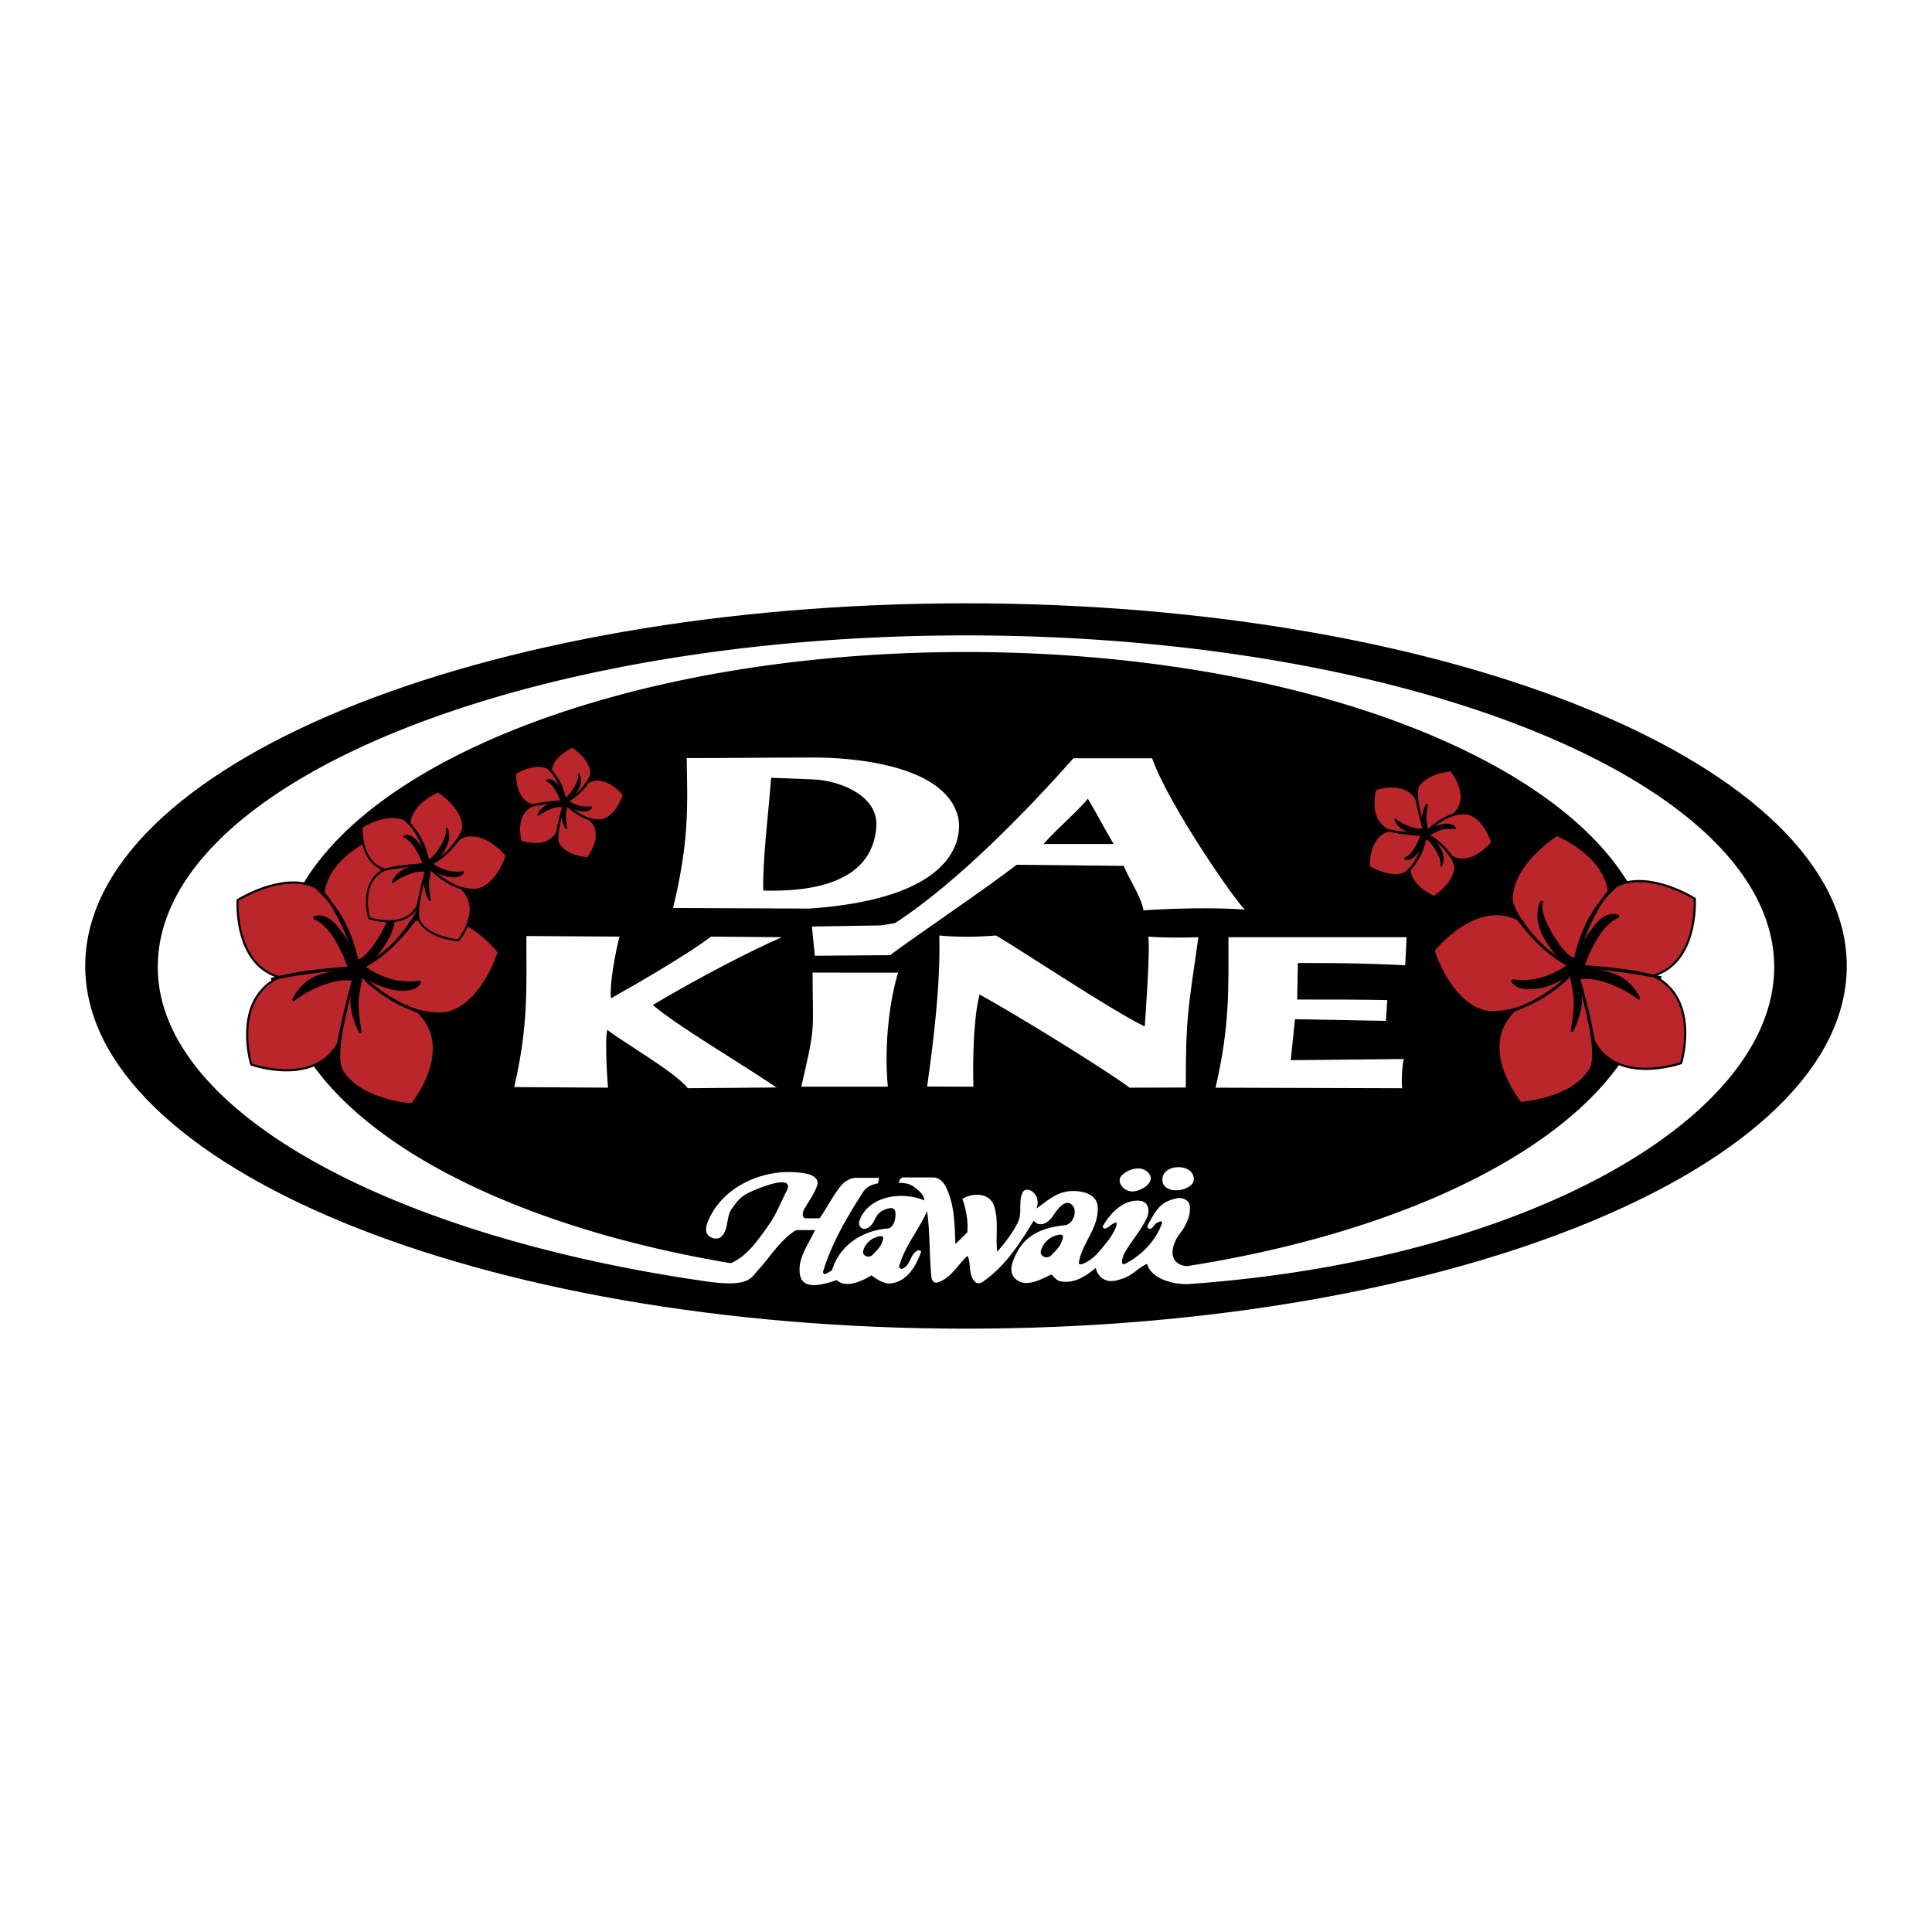 <svg xmlns="http://www.w3.org/2000/svg" width="2500" height="2500" viewBox="0 0 192.756 192.756"><path fill-rule="evenodd" clip-rule="evenodd" fill="#fff" d="M0 0h192.756v192.756H0V0z"/><path d="M96.378 132.562c48.53 0 87.874-16.202 87.874-36.182 0-19.986-39.344-36.187-87.874-36.187-48.534 0-87.874 16.201-87.874 36.187 0 19.98 39.34 36.182 87.874 36.182z" fill-rule="evenodd" clip-rule="evenodd"/><path d="M140.338 93.506l-.141 2.798c-4.512-.223-7.164-.223-10.707-.223l-.072 3.644c4 0 6.422 0 8.994.057l-.145 2.071-9.064-.168-.426 4.089 11.275-.112c-.17.63-.256 2.507-.143 2.912l-18.633-.056c1.43-6.186 1.285-9.813 1.285-15.014l17.777.002zM61.8 93.446s-.997 3.979-.857 6.164c7.782-4.372 9.994-6.164 9.994-6.164l7.07.057c-3.071 1.344-8.166 3.962-12.879 6.765 2.572 2.177 8.275 5.485 12.345 8.229l-8.847.076c-1.284-1.624-6.398-4.54-8.038-5.828-.291 1.231.07 5.771.07 5.771l-9.354-.058c1.428-6.185 1.212-9.868 1.212-15.068l9.284.056zM89.606 97.04c-.744 2.374-1.443 6.856-1.029 11.378h-8.636c1.486-6.364 1.133-5.238 1.133-11.38l8.532.002zM99.357 93.334c2.16 1.213 11.354 7.382 14.852 9.078 0 0 .574-7.565.357-8.962 2.428.168 4.998.055 4.998.055-1.068 7.45-1.256 8.096-1.256 14.996l-5.6.018c-2.262-1.694-10.922-7.06-14.975-9.301-.82 3.147-.617 9.2-.617 9.2l-4.615-.014c.572-4.09 1.356-10.082 1.213-15.07 2.715.282 5.643 0 5.643 0zM95.574 81.46c-1.36-5.267-10.852-5.88-14.283-5.882-5.085 0-7.695.057-12.78.057.073 4.704.285 8.124-1.358 14.957l13.57.057c17.207-1.178 14.851-9.189 14.851-9.189zm-18.636-3.864l4.283.168c2.857.169 6.379 1.737 6.211 4.647-.215 3.752-3.07 6.664-11.28 6.441-.073-3.134.499-7.505.786-11.256z" fill-rule="evenodd" clip-rule="evenodd" fill="#fff"/><path d="M114.949 75.653h-7.852c-4.414 4.969-11.483 12.345-17.807 16.449l-1.43.227-6.855.111.288 2.914 7.497-.057c2.572-1.906 9.964-6.919 12.638-9.019l10.705.109c.289.942 1.729 3.05 1.959 4.438 0 0 5.383-.402 10.115-.079-.824-.646-7.611-10.41-9.258-15.093zm-10.836 8.555c1.336-1.534 3.293-3.146 4.422-4.518 1.145 1.926 1.031 1.874 2.572 4.518h-6.994z" fill-rule="evenodd" clip-rule="evenodd" fill="#fff"/><path d="M96.378 63.394c-44.536 0-80.637 14.812-80.637 33.082 0 14.465 23.39 26.906 54.916 31.397 4.085.554 4.267-.378 4.971-1.148 1.301-1.426 2.083-2.829 3.612-3.883.206-.138.397-.109.678-.115h1.396c-.738 1.598-1.686 2.714-1.524 4.3.189 1.84 2.44 1.105 3.679.685 1.099 1.004 3.033-.22 3.488-.463.217.158 1.144.882 1.892.799 1.652-.178 2.547-1.719 3.059-3.181.01-.026-.209-.174-.351-.109-.816.383-.682 1.613-1.632 1.84-.066.015-.24-.163-.227-.223.421-1.541 1.309-2.811 2.079-4.148.257-.45.504-.905.714-1.382.068.457.117.92.153 1.382.134 1.73.108 3.464.285 5.213.032.31.282.619.631.506 1.333-.425 1.985-1.76 2.973-2.658.37.815.064 1.798.69 2.545.203.246.568.227.758.099 2.213-1.515 3.557-3.571 4.883-5.704.09-.146.178-.294.271-.441.025.03.053.059.082.087.656.663 1.5-.011 1.902-.649.408-.643 1.213-1.662 1.857-.993.562.589.109 1.807-.635 1.997-.695.068-1.477.212-2.061.401-1.246.415-2.238 1.159-2.867 2.405-.414.828-.9 1.941-.002 2.641 1.107.865 2.766-.232 3.492-.516.248.182.441.591.924.68 1.387.244 2.498-.523 3.498-1.339.158.797.826 1.361 1.615 1.311.355-.022.609-.098 1.076-.249.977-.313 1.602-1.129 2.428-1.466.412 1.562 2.834 2.104 4.193 2.01 33.686-2.392 58.375-16.577 58.375-31.628.002-18.273-36.1-33.085-80.634-33.085zm8.536 61.82c-.457.471-1.205.131-1.062-.423a2.162 2.162 0 0 1 .99-1.299h-.006a2.35 2.35 0 0 1 .783-.295c.443-.099.443.187.443.187-.136.841-.601 1.26-1.148 1.83zm-17.833-.04c-.409.425-1.087.115-.957-.383.154-.603.616-1.076 1.164-1.311h-.008c.136-.053.291-.103.442-.129.396-.091.396.17.396.17-.121.758-.539 1.138-1.037 1.653zm31.31 1.156c-1.807-.236-1.447-1.757-1.193-2.358.344-.826.652-.934 1.072-1.746.305-.596.51-1.221.436-1.918-.059-.57-.762-.876-1.281-.756-1.541.348-1.932.903-2.826 2.512-.039.074-.197.369-.08.408 0 0 .131.333.477-.03 0 0 .232-.269.326-.372 0 0 .709-.47.607-.017-.021.057-.041.117-.064.173-.643 1.67-2.066 3.087-3.617 3.866-.473.238-.303-.623-.059-1.056.557-1.001 1.277-1.85 1.848-2.811a7.91 7.91 0 0 0 .385-.723c.314-.67.178-1.598-.654-1.697-1.412-.166-2.641.87-3.447 2.062-.078.121-.15.238-.219.358a.962.962 0 0 0-.074.11c-.027.051.057.221.113.227.262.034.51-.188.701-.337.125-.094.342-.237.432-.237.127 0 .127.008.127.008.08.374-.477 1.313-.861 1.794-.725.906-1.375 1.824-2.436 2.27-.271.117-.5.111-.467-.092.225-1.366 1.094-2.506 1.57-3.742.232-.604.361-1.23.299-1.912-.115-1.244-1.688-1.586-2.865-1.462-1.299.136-2.217 1.011-3.24 1.721.213-.518.148-1.031-.166-1.458-.334-.453-1.002-.597-1.223-.117-.441.951.037 2.039-.502 3.052l-.094.177c-.537.979-1.195 1.815-1.916 2.656-.117-.886-.041-1.775-.053-2.656-.004-.644-.061-1.279-.266-1.91-.439-1.339-2.162-1.353-3.183-.688.109.129.5 1.386.534 2.598.01.25 0 .499-.028.733l-1.106 1.088-.076.026c-.036-.623-.047-1.238-.083-1.848-.086-1.289-.264-2.545-.842-3.759-.321-.671-.824-.992-1.277-.992h-3.018c-.351.018-.437.538-.437.538.674 0 1.135.104 1.586.444.431.328.927.714.973 1.307-2.262-.959-5.754-.435-6.516 2.18a.501.501 0 0 0 .025.282c.085.24.329.465.691.345.217-.07.375-.194.508-.345.355-.422.48-1.061.994-1.366.441-.261 1.273-.58 1.388-.002.089.439-.011 1.01-.247 1.368-.127.193-.297.325-.491.341a7.276 7.276 0 0 0-1.454.261c-1.934.557-3.509 1.903-4.117 3.922l-.627.354c-.253.053-.27-.217-.27-.217.52-1.672 1.212-3.19 2.015-4.66a56.19 56.19 0 0 1 1.953-3.247c.408-.627.929-.797 1.519-.915l.109-.549h-2.331c-.489 0-.891.295-.891.295-.788.34-1.979 2.729-2.705 3.738H80.39c-.355 0-.381-.534-.128-.961.485-.806.971-1.469 1.269-2.322.227-.648-.465-1.045-1.031-1.158-4.047-.815-8.725 1.271-10.009 5.143-.042.125 0 .229-.038.355-.105.813 1.035 1.257 1.53.759.321-.321.447-.722.532-1.138.113-.553.151-1.137.493-1.623.413-.584.825-1.145 1.452-1.48 1.133-.608 4.902-2.104 4.026-.303-.635 1.188-.952 2.198-1.753 3.343-1.069 1.517-2.196 3.171-3.822 3.867-26.287-4.399-45.077-15.979-45.077-29.554 0-17.355 30.687-31.425 68.543-31.425 37.853 0 68.54 14.069 68.54 31.425.001 13.795-19.562 25.627-46.526 29.853zM70.657 127.873c-.427-.059.423.065 0 0z" fill-rule="evenodd" clip-rule="evenodd" fill="#fff"/><path d="M118.797 118.271c.531-.452.311-1.198-.16-1.521-.93-.639-2.736-.255-2.668 1.005.068 1.226 1.967 1.238 2.828.516zM114.234 118.427c.424-.287.74-.752.5-1.183-.566-1.021-1.998-.748-2.773-.013-.449.425-.248.963.148 1.312.616.541 1.446.341 2.125-.116z" fill-rule="evenodd" clip-rule="evenodd" fill="#fff"/><path d="M156.48 97.232s-5.76-5.52-5.664-7.646c.164-3.569 4.508-6.285 4.508-6.285s6.383 2.561 5.039 7.565c-.867 3.226-3.26 6.894-3.26 6.894l-.623-.528z" fill-rule="evenodd" clip-rule="evenodd" fill="#bb262c" stroke="#000" stroke-width=".218" stroke-miterlimit="2.613"/><path d="M156.998 96.688s.422-4.617 3.475-7.503c.404-.381.678-.755 1-.891 3.295-1.382 7.611 1.371 7.611 1.371s.428 6.866-4.67 7.799c-3.287.604-7.625.015-7.625.015l.209-.791z" fill-rule="evenodd" clip-rule="evenodd" fill="#bb262c" stroke="#000" stroke-width=".218" stroke-miterlimit="2.613"/><path d="M157.633 96.393s4.117.166 6.928.874c1.1.273 1.906 1.112 2.279 1.577 2.244 2.783.889 7.218.889 7.218s-6.482 2.314-8.787-2.327c-1.49-2.989-2.125-7.323-2.125-7.323l.816-.019z" fill-rule="evenodd" clip-rule="evenodd" fill="#bb262c" stroke="#000" stroke-width=".218" stroke-miterlimit="2.613"/><path d="M157.375 97.272s1.059 3.359 1.443 6.146c.193 1.407.219 2.665-.15 3.276-1.859 3.052-6.973 3.347-6.973 3.347s-4.371-5.314-.785-9.057c2.309-2.414 6.17-4.478 6.17-4.478l.295.766z" fill-rule="evenodd" clip-rule="evenodd" fill="#bb262c" stroke="#000" stroke-width=".218" stroke-miterlimit="2.613"/><path d="M157.156 96.462l-.865 1.127s-1.656 1.621-3.945 2.645c-1.721.771-3.574.891-4.443.611-3.398-1.099-4.875-6.003-4.875-6.003s4.32-5.558 8.797-2.937c0 0 .906 1.643 2.805 3.127 1.858 1.45 2.526 1.43 2.526 1.43z" fill-rule="evenodd" clip-rule="evenodd" fill="#bb262c" stroke="#000" stroke-width=".218" stroke-miterlimit="2.613"/><path d="M160.291 97.896c-1.996-.665-2.914-.25-2.914-.25s.26.691.307 2.07c.047 1.381-.83 3.082-.83 3.082s.443-2.279.252-3.565-.387-2.069-.387-2.069-1.752 1.023-3.037 1.281c-2.379.477-2.764-.594-2.764-.594s1.654.275 3.293-.303c1.691-.599 2.465-1.378 2.465-1.378s-.758.12-2.279-2.259c-1.523-2.38-.588-3.898-.588-3.898s-.463.809.939 3.184c1.631 2.753 2.402 2.5 2.402 2.5s.826-1.786 2.062-3.312c1.236-1.521 2.207-.956 2.207-.956s-1.074.336-2.119 2.051c-1.049 1.71-1.389 3.072-1.389 3.072l-.287.022s1.266.057 3.168.629c1.904.57 2.697 2.384 2.697 2.384s-1.196-1.027-3.198-1.691z" fill-rule="evenodd" clip-rule="evenodd" stroke="#000" stroke-width=".285" stroke-linejoin="round" stroke-miterlimit="2.613"/><path d="M151.166 91.255s1.586 2.319 3.482 3.803c1.861 1.455 2.531 1.432 2.531 1.432m-.13.125s1.17-5.583 4.225-8.47m-3.354 8.289s5.008.416 7.82 1.122m-8.26-.079s1.24 4.324 1.625 7.109m-1.931-8.107l-.863 1.13m0-.001s-1.658 1.62-3.947 2.644c-.4.182-1.945.787-2.342.899" fill="none" stroke="#000" stroke-width=".285" stroke-miterlimit="2.613"/><path d="M142.531 82.91s2.721 2.606 2.674 3.609c-.078 1.685-2.129 2.969-2.129 2.969s-3.014-1.209-2.377-3.573c.406-1.522 1.537-3.254 1.537-3.254l.295.249z" fill-rule="evenodd" clip-rule="evenodd" fill="#bb262c" stroke="#000" stroke-width=".209" stroke-miterlimit="2.613"/><path d="M142.285 83.169s-.199 2.178-1.643 3.539c-.188.18-.318.359-.471.423-1.557.652-3.596-.649-3.596-.649s-.201-3.242 2.207-3.683c1.551-.283 3.602-.004 3.602-.004l-.099.374z" fill-rule="evenodd" clip-rule="evenodd" fill="#bb262c" stroke="#000" stroke-width=".209" stroke-miterlimit="2.613"/><path d="M141.984 83.305s-1.943-.078-3.271-.412c-.52-.13-.898-.525-1.076-.744-1.061-1.314-.418-3.411-.418-3.411s3.061-1.092 4.15 1.101c.701 1.411 1.004 3.456 1.004 3.456l-.389.01z" fill-rule="evenodd" clip-rule="evenodd" fill="#bb262c" stroke="#000" stroke-width=".209" stroke-miterlimit="2.613"/><path d="M142.109 82.89s-.502-1.586-.684-2.902c-.094-.663-.104-1.258.07-1.547.879-1.439 3.293-1.581 3.293-1.581s2.064 2.51.371 4.278c-1.092 1.139-2.916 2.115-2.916 2.115l-.134-.363z" fill-rule="evenodd" clip-rule="evenodd" fill="#bb262c" stroke="#000" stroke-width=".209" stroke-miterlimit="2.613"/><path d="M142.211 83.272l.408-.532s.781-.765 1.863-1.248c.814-.363 1.689-.419 2.096-.287 1.607.518 2.303 2.837 2.303 2.837s-2.039 2.621-4.148 1.384c0 0-.432-.776-1.328-1.475-.882-.687-1.194-.679-1.194-.679z" fill-rule="evenodd" clip-rule="evenodd" fill="#bb262c" stroke="#000" stroke-width=".209" stroke-miterlimit="2.613"/><path d="M140.73 82.595c.941.315 1.375.121 1.375.121s-.121-.327-.145-.978c-.018-.651.393-1.456.393-1.456s-.207 1.078-.119 1.683c.09.606.184.98.184.98s.828-.487 1.432-.606c1.123-.227 1.307.28 1.307.28s-.781-.129-1.555.145c-.797.281-1.164.646-1.164.646s.357-.054 1.08 1.071c.715 1.122.273 1.841.273 1.841s.219-.385-.443-1.507c-.77-1.297-1.133-1.178-1.133-1.178s-.393.844-.975 1.563c-.586.716-1.043.451-1.043.451s.506-.159 1.002-.967c.494-.81.654-1.454.654-1.454l.137-.011s-.6-.025-1.496-.294c-.9-.272-1.275-1.124-1.275-1.124s.566.48 1.511.794z" fill-rule="evenodd" clip-rule="evenodd" stroke="#000" stroke-width=".209" stroke-linejoin="round" stroke-miterlimit="2.613"/><path d="M145.041 85.732s-.752-1.093-1.646-1.796c-.877-.685-1.195-.674-1.195-.674m.062-.059s-.553 2.632-1.996 3.996m1.586-3.913s-2.365-.194-3.691-.529m3.898.038s-.588-2.04-.77-3.357m.914 3.826l.408-.533m0 0s.781-.763 1.861-1.249c.189-.085.918-.372 1.107-.425" fill="none" stroke="#000" stroke-width=".209" stroke-miterlimit="2.613"/><path d="M36.313 97.374s5.757-5.522 5.66-7.643c-.165-3.569-4.508-6.288-4.508-6.288s-6.383 2.562-5.039 7.568c.867 3.224 3.26 6.89 3.26 6.89l.627-.527z" fill-rule="evenodd" clip-rule="evenodd" fill="#bb262c" stroke="#000" stroke-width=".218" stroke-miterlimit="2.613"/><path d="M35.792 96.834s-.423-4.619-3.475-7.505c-.4-.379-.678-.753-1.001-.89-3.292-1.384-7.61 1.371-7.61 1.371s-.429 6.866 4.67 7.802c3.286.597 7.625.011 7.625.011l-.209-.789z" fill-rule="evenodd" clip-rule="evenodd" fill="#bb262c" stroke="#000" stroke-width=".218" stroke-miterlimit="2.613"/><path d="M35.158 96.539s-4.117.161-6.929.873c-1.099.275-1.904 1.11-2.279 1.577-2.242 2.781-.884 7.217-.884 7.217s6.478 2.312 8.786-2.328c1.488-2.991 2.126-7.323 2.126-7.323l-.82-.016z" fill-rule="evenodd" clip-rule="evenodd" fill="#bb262c" stroke="#000" stroke-width=".218" stroke-miterlimit="2.613"/><path d="M35.415 97.413s-1.058 3.364-1.441 6.151c-.195 1.405-.217 2.665.149 3.274 1.858 3.051 6.976 3.347 6.976 3.347s4.366-5.313.782-9.058c-2.31-2.409-6.171-4.476-6.171-4.476l-.295.762z" fill-rule="evenodd" clip-rule="evenodd" fill="#bb262c" stroke="#000" stroke-width=".218" stroke-miterlimit="2.613"/><path d="M35.633 96.604l.865 1.128s1.656 1.619 3.945 2.646c1.722.774 3.575.892 4.444.611 3.399-1.099 4.876-6.005 4.876-6.005s-4.321-5.556-8.793-2.938c0 0-.91 1.643-2.81 3.127-1.858 1.457-2.527 1.431-2.527 1.431z" fill-rule="evenodd" clip-rule="evenodd" fill="#bb262c" stroke="#000" stroke-width=".218" stroke-miterlimit="2.613"/><path d="M32.5 98.039c1.994-.669 2.912-.252 2.912-.252s-.259.691-.306 2.072c-.047 1.383.833 3.082.833 3.082s-.446-2.281-.253-3.565c.191-1.282.385-2.07.385-2.07s1.755 1.026 3.037 1.285c2.38.476 2.765-.599 2.765-.599s-1.656.277-3.293-.301c-1.688-.597-2.464-1.375-2.464-1.375s.759.117 2.279-2.266c1.522-2.376.587-3.898.587-3.898s.464.812-.94 3.188c-1.63 2.753-2.4 2.499-2.4 2.499s-.823-1.788-2.062-3.309c-1.237-1.524-2.209-.961-2.209-.961s1.077.34 2.123 2.055c1.046 1.714 1.388 3.074 1.388 3.074l.285.022s-1.265.057-3.165.627c-1.903.57-2.697 2.38-2.697 2.38s1.195-1.022 3.195-1.688z" fill-rule="evenodd" clip-rule="evenodd" stroke="#000" stroke-width=".285" stroke-linejoin="round" stroke-miterlimit="2.613"/><path d="M41.627 91.397s-1.59 2.323-3.486 3.806c-1.858 1.452-2.526 1.429-2.526 1.429m.128.125s-1.171-5.581-4.227-8.466m3.355 8.286s-5.004.416-7.818 1.121m8.256-.08s-1.235 4.326-1.625 7.115m1.933-8.111l.867 1.13m-.001 0s1.658 1.622 3.943 2.647c.4.176 1.949.785 2.346.896" fill="none" stroke="#000" stroke-width=".285" stroke-miterlimit="2.613"/><path d="M43.083 86.693s3.197-3.069 3.144-4.249c-.09-1.981-2.503-3.494-2.503-3.494s-3.547 1.424-2.799 4.208c.481 1.791 1.812 3.826 1.812 3.826l.346-.291z" fill-rule="evenodd" clip-rule="evenodd" fill="#bb262c" stroke="#000" stroke-width=".209" stroke-miterlimit="2.613"/><path d="M42.794 86.389s-.234-2.562-1.932-4.167c-.221-.211-.374-.419-.556-.495-1.83-.766-4.226.763-4.226.763s-.238 3.814 2.593 4.332c1.824.336 4.234.008 4.234.008l-.113-.441z" fill-rule="evenodd" clip-rule="evenodd" fill="#bb262c" stroke="#000" stroke-width=".209" stroke-miterlimit="2.613"/><path d="M42.443 86.225s-2.289.095-3.849.487c-.612.153-1.061.617-1.267.876-1.247 1.543-.493 4.011-.493 4.011s3.6 1.283 4.884-1.295c.823-1.662 1.174-4.067 1.174-4.067l-.449-.012z" fill-rule="evenodd" clip-rule="evenodd" fill="#bb262c" stroke="#000" stroke-width=".209" stroke-miterlimit="2.613"/><path d="M42.585 86.712s-.587 1.87-.803 3.416c-.105.782-.121 1.482.087 1.819 1.031 1.696 3.872 1.862 3.872 1.862s2.429-2.953.436-5.031c-1.283-1.341-3.428-2.489-3.428-2.489l-.164.423z" fill-rule="evenodd" clip-rule="evenodd" fill="#bb262c" stroke="#000" stroke-width=".209" stroke-miterlimit="2.613"/><path d="M42.708 86.263l.478.625s.919.9 2.192 1.471c.958.431 1.987.495 2.47.34 1.887-.61 2.708-3.335 2.708-3.335s-2.398-3.087-4.887-1.631c0 0-.502.912-1.556 1.737-1.035.806-1.405.793-1.405.793z" fill-rule="evenodd" clip-rule="evenodd" fill="#bb262c" stroke="#000" stroke-width=".209" stroke-miterlimit="2.613"/><path d="M40.964 87.059c1.11-.37 1.619-.138 1.619-.138s-.144.383-.168 1.15c-.025.767.462 1.711.462 1.711s-.249-1.265-.144-1.979c.106-.713.216-1.152.216-1.152s.974.57 1.687.714c1.323.265 1.539-.33 1.539-.33s-.921.153-1.832-.169c-.94-.332-1.371-.763-1.371-.763s.423.064 1.269-1.258c.846-1.323.327-2.168.327-2.168s.255.45-.523 1.771c-.904 1.53-1.335 1.386-1.335 1.386s-.459-.99-1.145-1.837c-.689-.844-1.226-.533-1.226-.533s.593.191 1.179 1.143c.58.951.771 1.707.771 1.707l.159.011s-.703.03-1.764.348C39.627 86.991 39.188 88 39.188 88s.666-.568 1.776-.941z" fill-rule="evenodd" clip-rule="evenodd" stroke="#000" stroke-width=".209" stroke-linejoin="round" stroke-miterlimit="2.613"/><path d="M46.035 83.369s-.88 1.288-1.934 2.113c-1.035.811-1.405.795-1.405.795m.07.072s-.651-3.101-2.347-4.706m1.862 4.605s-2.78.23-4.342.623m4.587-.046s-.688 2.406-.902 3.955m1.074-4.507l.478.625m0 .001s.925.901 2.194 1.473c.219.096 1.078.436 1.303.498" fill="none" stroke="#000" stroke-width=".209" stroke-miterlimit="2.613"/><path d="M56.637 80.293s2.4-2.298 2.36-3.184c-.068-1.487-1.877-2.618-1.877-2.618s-2.661 1.065-2.1 3.152c.363 1.345 1.36 2.871 1.36 2.871l.257-.221z" fill-rule="evenodd" clip-rule="evenodd" fill="#bb262c" stroke="#000" stroke-width=".209" stroke-miterlimit="2.613"/><path d="M56.421 80.068s-.177-1.922-1.446-3.127c-.166-.155-.283-.313-.416-.37-1.371-.578-3.172.572-3.172.572s-.18 2.861 1.945 3.25c1.368.251 3.178.004 3.178.004l-.089-.329z" fill-rule="evenodd" clip-rule="evenodd" fill="#bb262c" stroke="#000" stroke-width=".209" stroke-miterlimit="2.613"/><path d="M56.159 79.944s-1.713.068-2.889.366c-.455.117-.793.461-.95.657-.933 1.16-.366 3.009-.366 3.009s2.699.963 3.66-.973c.619-1.247.884-3.05.884-3.05l-.339-.009z" fill-rule="evenodd" clip-rule="evenodd" fill="#bb262c" stroke="#000" stroke-width=".209" stroke-miterlimit="2.613"/><path d="M56.263 80.31s-.442 1.401-.601 2.565c-.08.585-.091 1.11.066 1.361.772 1.275 2.902 1.396 2.902 1.396s1.822-2.211.327-3.773c-.961-1.004-2.57-1.866-2.57-1.866l-.124.317z" fill-rule="evenodd" clip-rule="evenodd" fill="#bb262c" stroke="#000" stroke-width=".209" stroke-miterlimit="2.613"/><path d="M56.354 79.974l.363.473s.691.674 1.643 1.103c.717.319 1.492.366 1.854.251 1.416-.458 2.03-2.502 2.03-2.502s-1.8-2.313-3.662-1.224c0 0-.381.687-1.174 1.303-.773.607-1.054.596-1.054.596z" fill-rule="evenodd" clip-rule="evenodd" fill="#bb262c" stroke="#000" stroke-width=".209" stroke-miterlimit="2.613"/><path d="M55.049 80.571c.833-.278 1.214-.106 1.214-.106s-.104.293-.127.869c-.021.574.346 1.281.346 1.281s-.182-.95-.106-1.485c.079-.536.162-.865.162-.865s.731.431 1.266.536c.993.196 1.152-.247 1.152-.247s-.689.113-1.371-.127c-.706-.247-1.029-.574-1.029-.574s.317.049.949-.942c.637-.992.246-1.623.246-1.623s.193.337-.391 1.326c-.68 1.146-1.003 1.042-1.003 1.042s-.344-.746-.857-1.38c-.517-.635-.921-.399-.921-.399s.447.14.884.854.582 1.281.582 1.281l.117.011s-.525.021-1.318.259c-.794.24-1.126.995-1.126.995s.502-.429 1.331-.706z" fill-rule="evenodd" clip-rule="evenodd" stroke="#000" stroke-width=".209" stroke-linejoin="round" stroke-miterlimit="2.613"/><path d="M58.85 77.802s-.657.97-1.45 1.586c-.774.608-1.05.597-1.05.597m.049.053s-.487-2.327-1.758-3.53m1.4 3.454s-2.089.174-3.26.468m3.441-.033s-.516 1.801-.676 2.965m.804-3.381l.358.47m0 0s.691.678 1.647 1.101c.163.076.808.329.975.375" fill="none" stroke="#000" stroke-width=".209" stroke-miterlimit="2.613"/></svg>